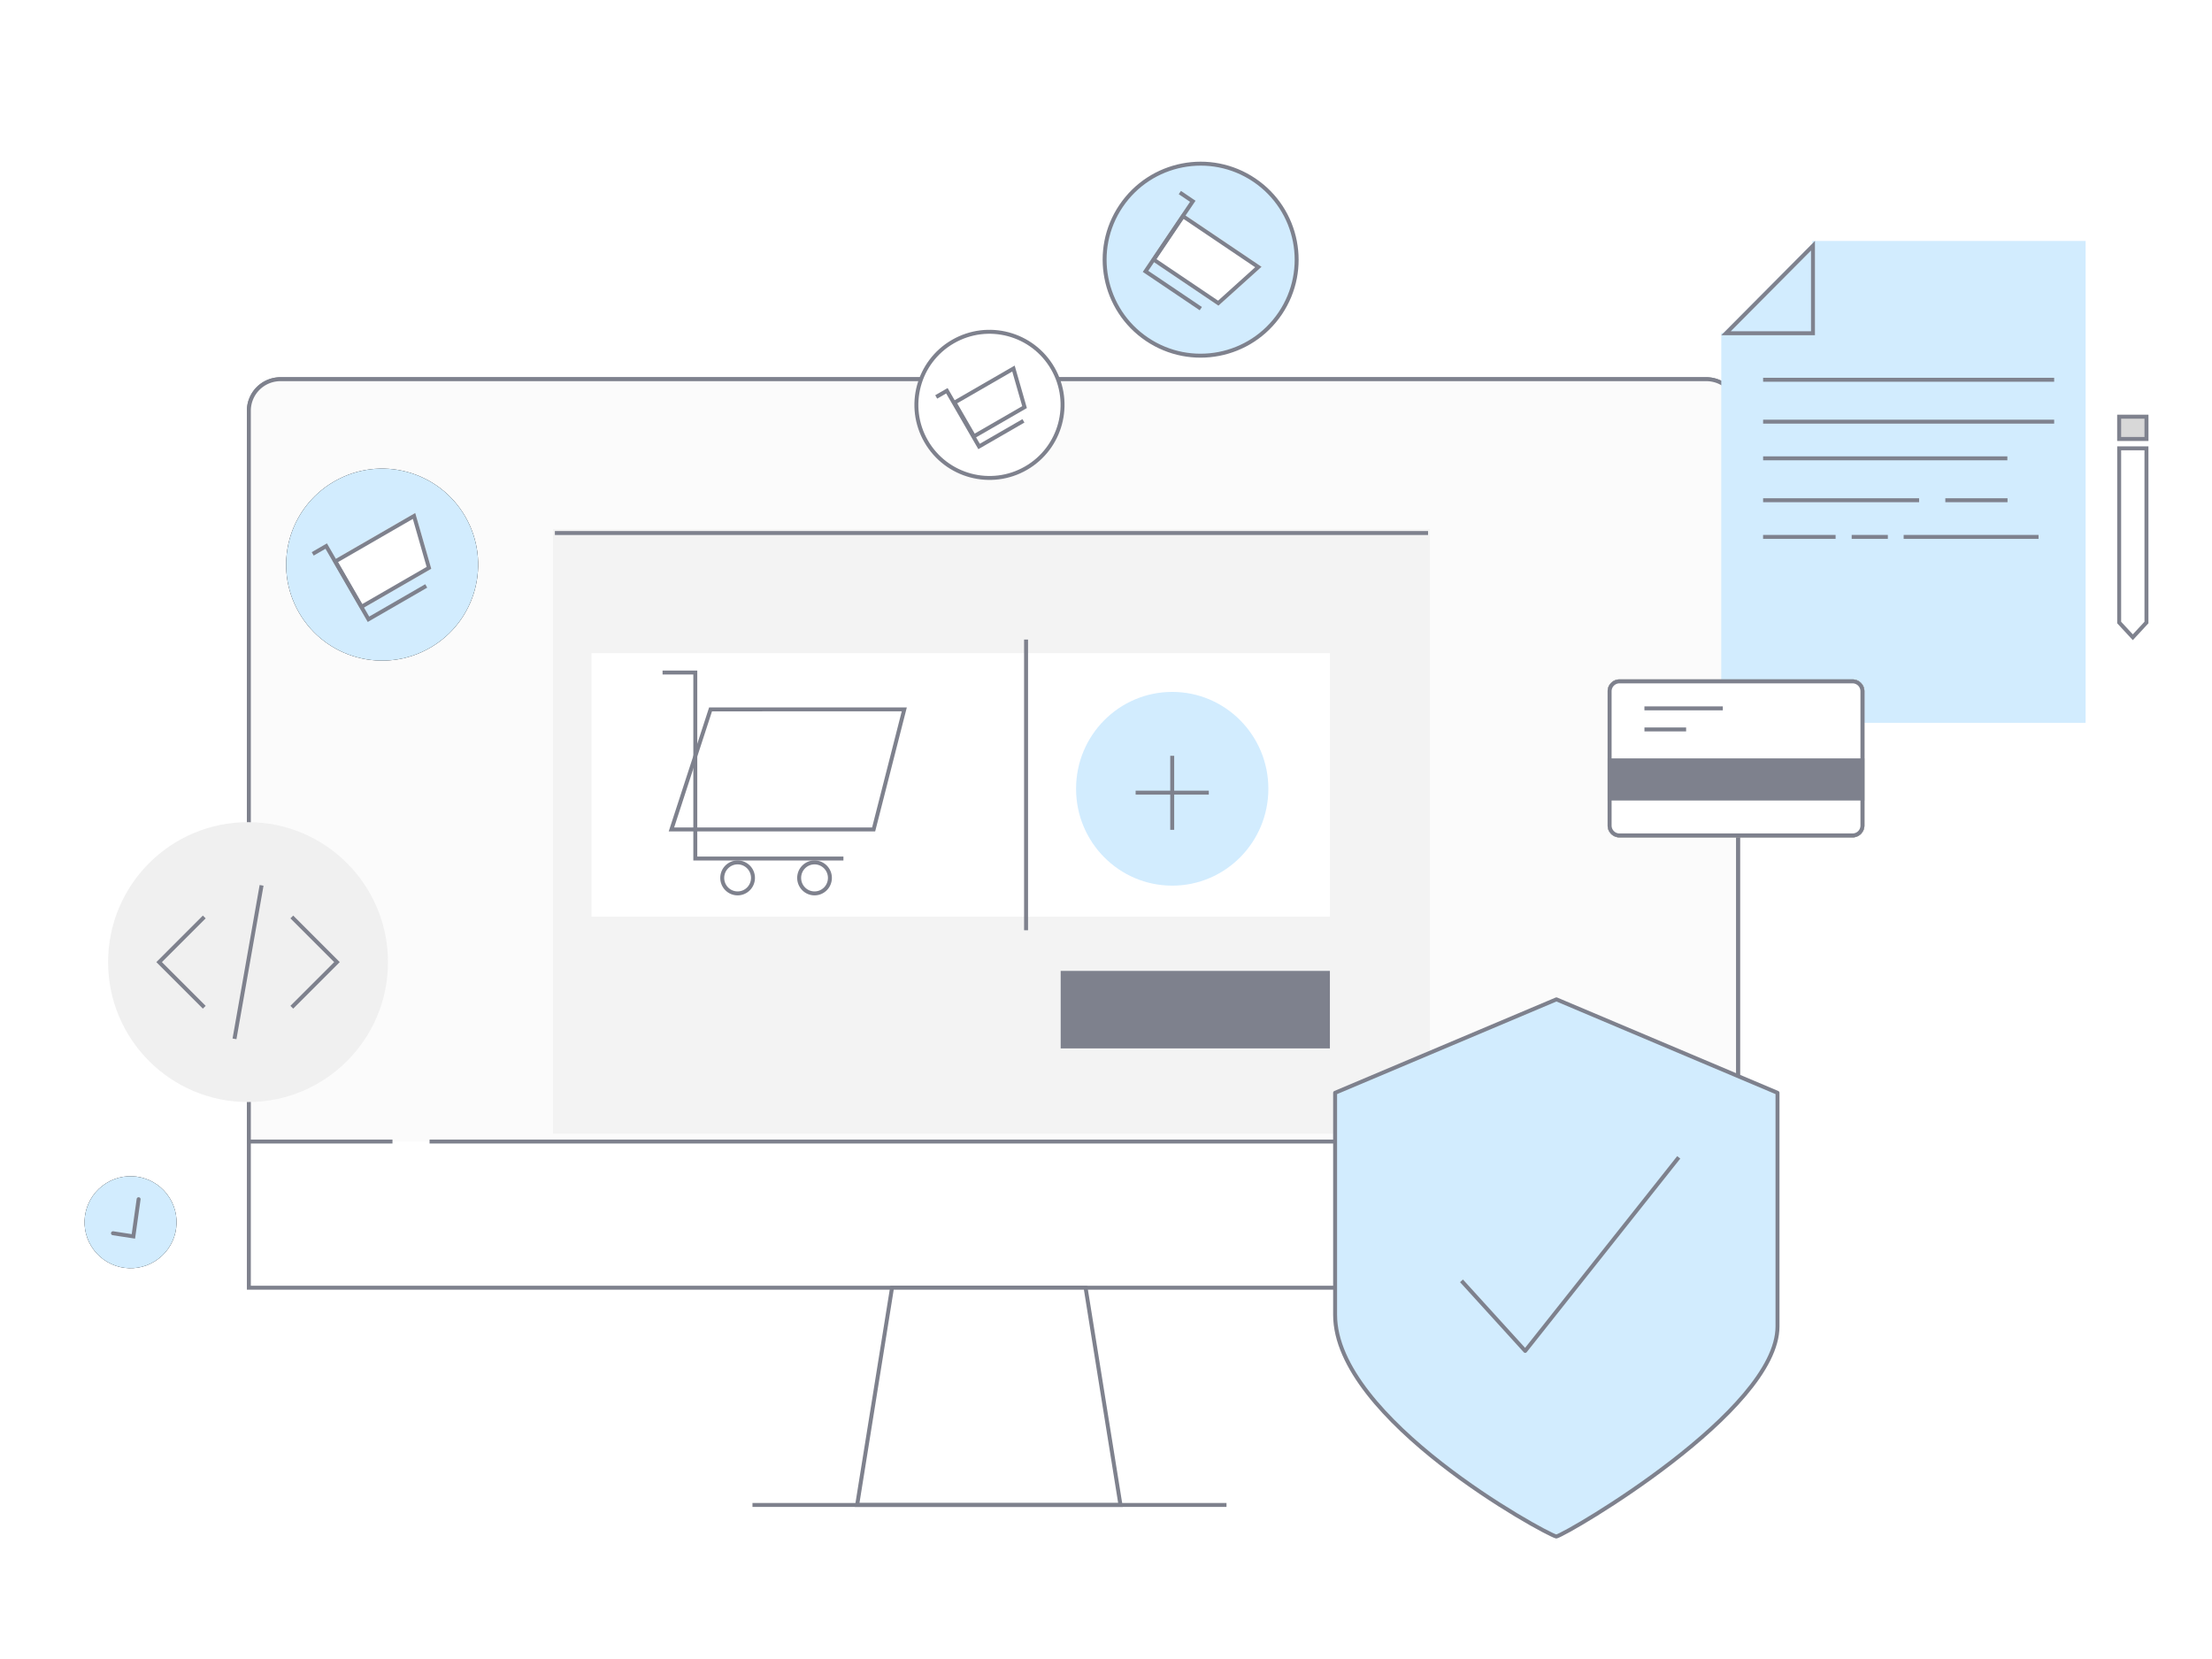 <svg xmlns="http://www.w3.org/2000/svg" xmlns:xlink="http://www.w3.org/1999/xlink" width="560" height="420" viewBox="0 0 560 420"><defs><circle id="b" cx="11.648" cy="11.648" r="11.648"/><filter id="a" width="138.6%" height="138.6%" x="-19.3%" y="-19.3%"><feMorphology in="SourceAlpha" operator="dilate" radius="1.5" result="shadowSpreadOuter1"/><feOffset in="shadowSpreadOuter1" result="shadowOffsetOuter1"/><feColorMatrix in="shadowOffsetOuter1" values="0 0 0 0 1 0 0 0 0 1 0 0 0 0 1 0 0 0 1 0"/></filter><circle id="d" cx="18.5" cy="18.5" r="18.5"/><filter id="c" width="118.9%" height="118.9%" x="-9.5%" y="-9.5%"><feMorphology in="SourceAlpha" operator="dilate" radius="1.5" result="shadowSpreadOuter1"/><feOffset in="shadowSpreadOuter1" result="shadowOffsetOuter1"/><feComposite in="shadowOffsetOuter1" in2="SourceAlpha" operator="out" result="shadowOffsetOuter1"/><feColorMatrix in="shadowOffsetOuter1" values="0 0 0 0 1 0 0 0 0 1 0 0 0 0 1 0 0 0 1 0"/></filter><circle id="f" cx="24.305" cy="24.305" r="24.305"/><filter id="e" width="114.4%" height="114.4%" x="-7.2%" y="-7.2%"><feMorphology in="SourceAlpha" operator="dilate" radius="1.5" result="shadowSpreadOuter1"/><feOffset in="shadowSpreadOuter1" result="shadowOffsetOuter1"/><feComposite in="shadowOffsetOuter1" in2="SourceAlpha" operator="out" result="shadowOffsetOuter1"/><feColorMatrix in="shadowOffsetOuter1" values="0 0 0 0 1 0 0 0 0 1 0 0 0 0 1 0 0 0 1 0"/></filter><circle id="h" cx="24.305" cy="24.305" r="24.305"/><filter id="g" width="112.3%" height="112.3%" x="-6.2%" y="-6.2%"><feMorphology in="SourceAlpha" operator="dilate" radius="1" result="shadowSpreadOuter1"/><feOffset in="shadowSpreadOuter1" result="shadowOffsetOuter1"/><feColorMatrix in="shadowOffsetOuter1" values="0 0 0 0 1 0 0 0 0 1 0 0 0 0 1 0 0 0 1 0"/></filter><path id="j" d="M56.032 0L0 23.66v56.19C0 106.27 52.89 135.17 56 136c3.112-.831 56-31.75 56-53.192V23.659z"/><filter id="i" width="108.9%" height="107.4%" x="-4.5%" y="-3.7%"><feMorphology in="SourceAlpha" operator="dilate" radius="2" result="shadowSpreadOuter1"/><feOffset in="shadowSpreadOuter1" result="shadowOffsetOuter1"/><feComposite in="shadowOffsetOuter1" in2="SourceAlpha" operator="out" result="shadowOffsetOuter1"/><feColorMatrix in="shadowOffsetOuter1" values="0 0 0 0 1 0 0 0 0 1 0 0 0 0 1 0 0 0 1 0"/></filter><path id="l" d="M3 0h59a3 3 0 0 1 3 3v34a3 3 0 0 1-3 3H3a3 3 0 0 1-3-3V3a3 3 0 0 1 3-3z"/><filter id="k" width="123.1%" height="137.5%" x="-11.5%" y="-18.7%"><feMorphology in="SourceAlpha" operator="dilate" radius="2.5" result="shadowSpreadOuter1"/><feOffset in="shadowSpreadOuter1" result="shadowOffsetOuter1"/><feComposite in="shadowOffsetOuter1" in2="SourceAlpha" operator="out" result="shadowOffsetOuter1"/><feColorMatrix in="shadowOffsetOuter1" values="0 0 0 0 1 0 0 0 0 1 0 0 0 0 1 0 0 0 1 0"/></filter></defs><g fill="none" fill-rule="evenodd"><g stroke="#7e818d"><path fill="#fff" d="M63 326h377V104a8 8 0 0 0-8-8H71a8 8 0 0 0-8 8z"/><path fill="#fbfbfb" d="M108.75 289H440V104a8 8 0 0 0-8-8H71a8 8 0 0 0-8 8v185h36.361"/><path fill="#fff" d="M217 381h66.665l-8.832-55h-49z"/><path stroke-linecap="square" d="M191 381h119.004"/></g><g transform="rotate(-32 541.583 123.216)"><use fill="#000" filter="url(#a)" xlink:href="#b"/><use fill="#d2ecfe" xlink:href="#b"/><path stroke="#7e818d" stroke-linecap="round" d="M16.47 7.785l-6.113 7.284-3.962-3.414"/></g><path fill="#f0f0f0" d="M98.224 243.57c0 19.568-15.861 35.429-35.428 35.429-19.568 0-35.429-15.86-35.429-35.429s15.86-35.428 35.429-35.428c19.567 0 35.428 15.86 35.428 35.428"/><g stroke="#7e818d"><path d="M51.715 254.999l-11.428-11.427 11.428-11.43M73.876 254.998l11.429-11.426-11.429-11.429M66.224 224.142l-6.857 38.857"/></g><g transform="rotate(-30 291.246 -372.418)"><use fill="#000" filter="url(#c)" xlink:href="#d"/><use fill="#fff" stroke="#7e818d" xlink:href="#d"/><path fill="#fff" d="M10.625 13.071H29L26.299 23.93H10.625"/><g stroke="#7e818d"><path d="M11.125 13.571v9.858h14.783l2.452-9.858z"/><path stroke-linecap="square" d="M10.953 26.304h12.469M8.328 10.018h2.625M10.953 10.018v16.286"/></g></g><g transform="rotate(34 96.367 502.377)"><use fill="#000" filter="url(#e)" xlink:href="#f"/><use fill="#d2ecfe" stroke="#7e818d" xlink:href="#f"/><path fill="#fff" d="M13.96 17.173H38.1l-3.549 14.264H13.96"/><g stroke="#7e818d"><path d="M14.46 17.673v13.264h19.7l3.3-13.264z"/><path stroke-linecap="square" d="M14.39 34.558h16.382M10.941 13.161h3.45M14.39 13.161v21.397"/></g></g><g transform="rotate(-30 281.902 -51.553)"><use fill="#000" filter="url(#g)" xlink:href="#h"/><use fill="#d2ecfe" xlink:href="#h"/><path fill="#fff" d="M13.96 17.173H38.1l-3.549 14.264H13.96"/><g stroke="#7e818d"><path d="M14.46 17.673v13.264h19.7l3.3-13.264z"/><path stroke-linecap="square" d="M14.39 34.558h16.382M10.941 13.161h3.45M14.39 13.161v21.397"/></g></g><g transform="translate(140 132)"><path fill="#f3f3f3" d="M0 1.962h222V155H0z"/><path stroke="#7e818d" stroke-linecap="square" d="M.974 2.943h220.06"/><path fill="#fff" d="M9.737 33.354h186.947v66.71H9.737z"/><ellipse cx="46.737" cy="90.253" fill="#fff" stroke="#7e818d" rx="3.895" ry="3.924"/><ellipse cx="66.211" cy="90.253" fill="#fff" stroke="#7e818d" rx="3.895" ry="3.924"/><path fill="#fff" d="M39.526 47.089H89.58L81.563 78.48H29.296"/><g stroke="#7e818d"><path d="M39.89 47.589L29.984 77.98h51.19l7.76-30.392z"/><path stroke-linecap="square" d="M36.026 85.348h37M28.237 38.26h7.79M36.026 38.26v47.088M119.763 30.411v72.595"/></g><ellipse cx="156.763" cy="67.69" fill="#d2ecfe" rx="24.342" ry="24.525"/><path stroke="#7e818d" stroke-linecap="square" d="M156.763 59.842v17.74M165.526 68.67H148"/><path fill="#7e818d" d="M128.526 113.797h68.158v19.62h-68.158z"/></g><g stroke-linejoin="round" transform="translate(338 253)"><use fill="#000" filter="url(#i)" xlink:href="#j"/><g stroke="#7e818d"><use fill="#d2ecfe" xlink:href="#j"/><path d="M32 71.26L48.124 89 87 40"/></g></g><path fill="#d2ecfe" d="M458.824 61H528v122h-92.235V84.29h23.059z"/><path fill="#d2ecfe" d="M459.482 61v23.87h-23.717z"/><g stroke="#7f828e"><path d="M458.982 62.213L436.966 84.37h22.016z"/><path stroke-linecap="square" d="M446.857 96.141h72.686M446.857 106.75h72.686M446.848 135.924h17.362M469.282 135.924h8.153M482.435 135.924h33.154M446.859 116.033h60.833M446.855 126.641h38.494M492.988 126.641h14.747"/><path d="M536.5 113.5v44.103l3.453 3.727 3.453-3.727V113.5z"/></g><path fill="#d8d8d8" d="M536 105h7.906v6.63H536z"/><path stroke="#7f828e" d="M536.5 105.5h6.906v5.63H536.5z"/><g transform="translate(407 172)"><use fill="#000" filter="url(#k)" xlink:href="#l"/><use fill="#fff" xlink:href="#l"/><path stroke="#7e818d" d="M3 .5A2.5 2.5 0 0 0 .5 3v34A2.5 2.5 0 0 0 3 39.5h59a2.5 2.5 0 0 0 2.5-2.5V3A2.5 2.5 0 0 0 62 .5z"/><path fill="#7e818d" d="M0 20h65v10.667H0z"/><g stroke="#7e818d" stroke-linecap="square"><path d="M9.81 7.333h18.85M9.816 12.667h9.551"/></g></g></g></svg>
